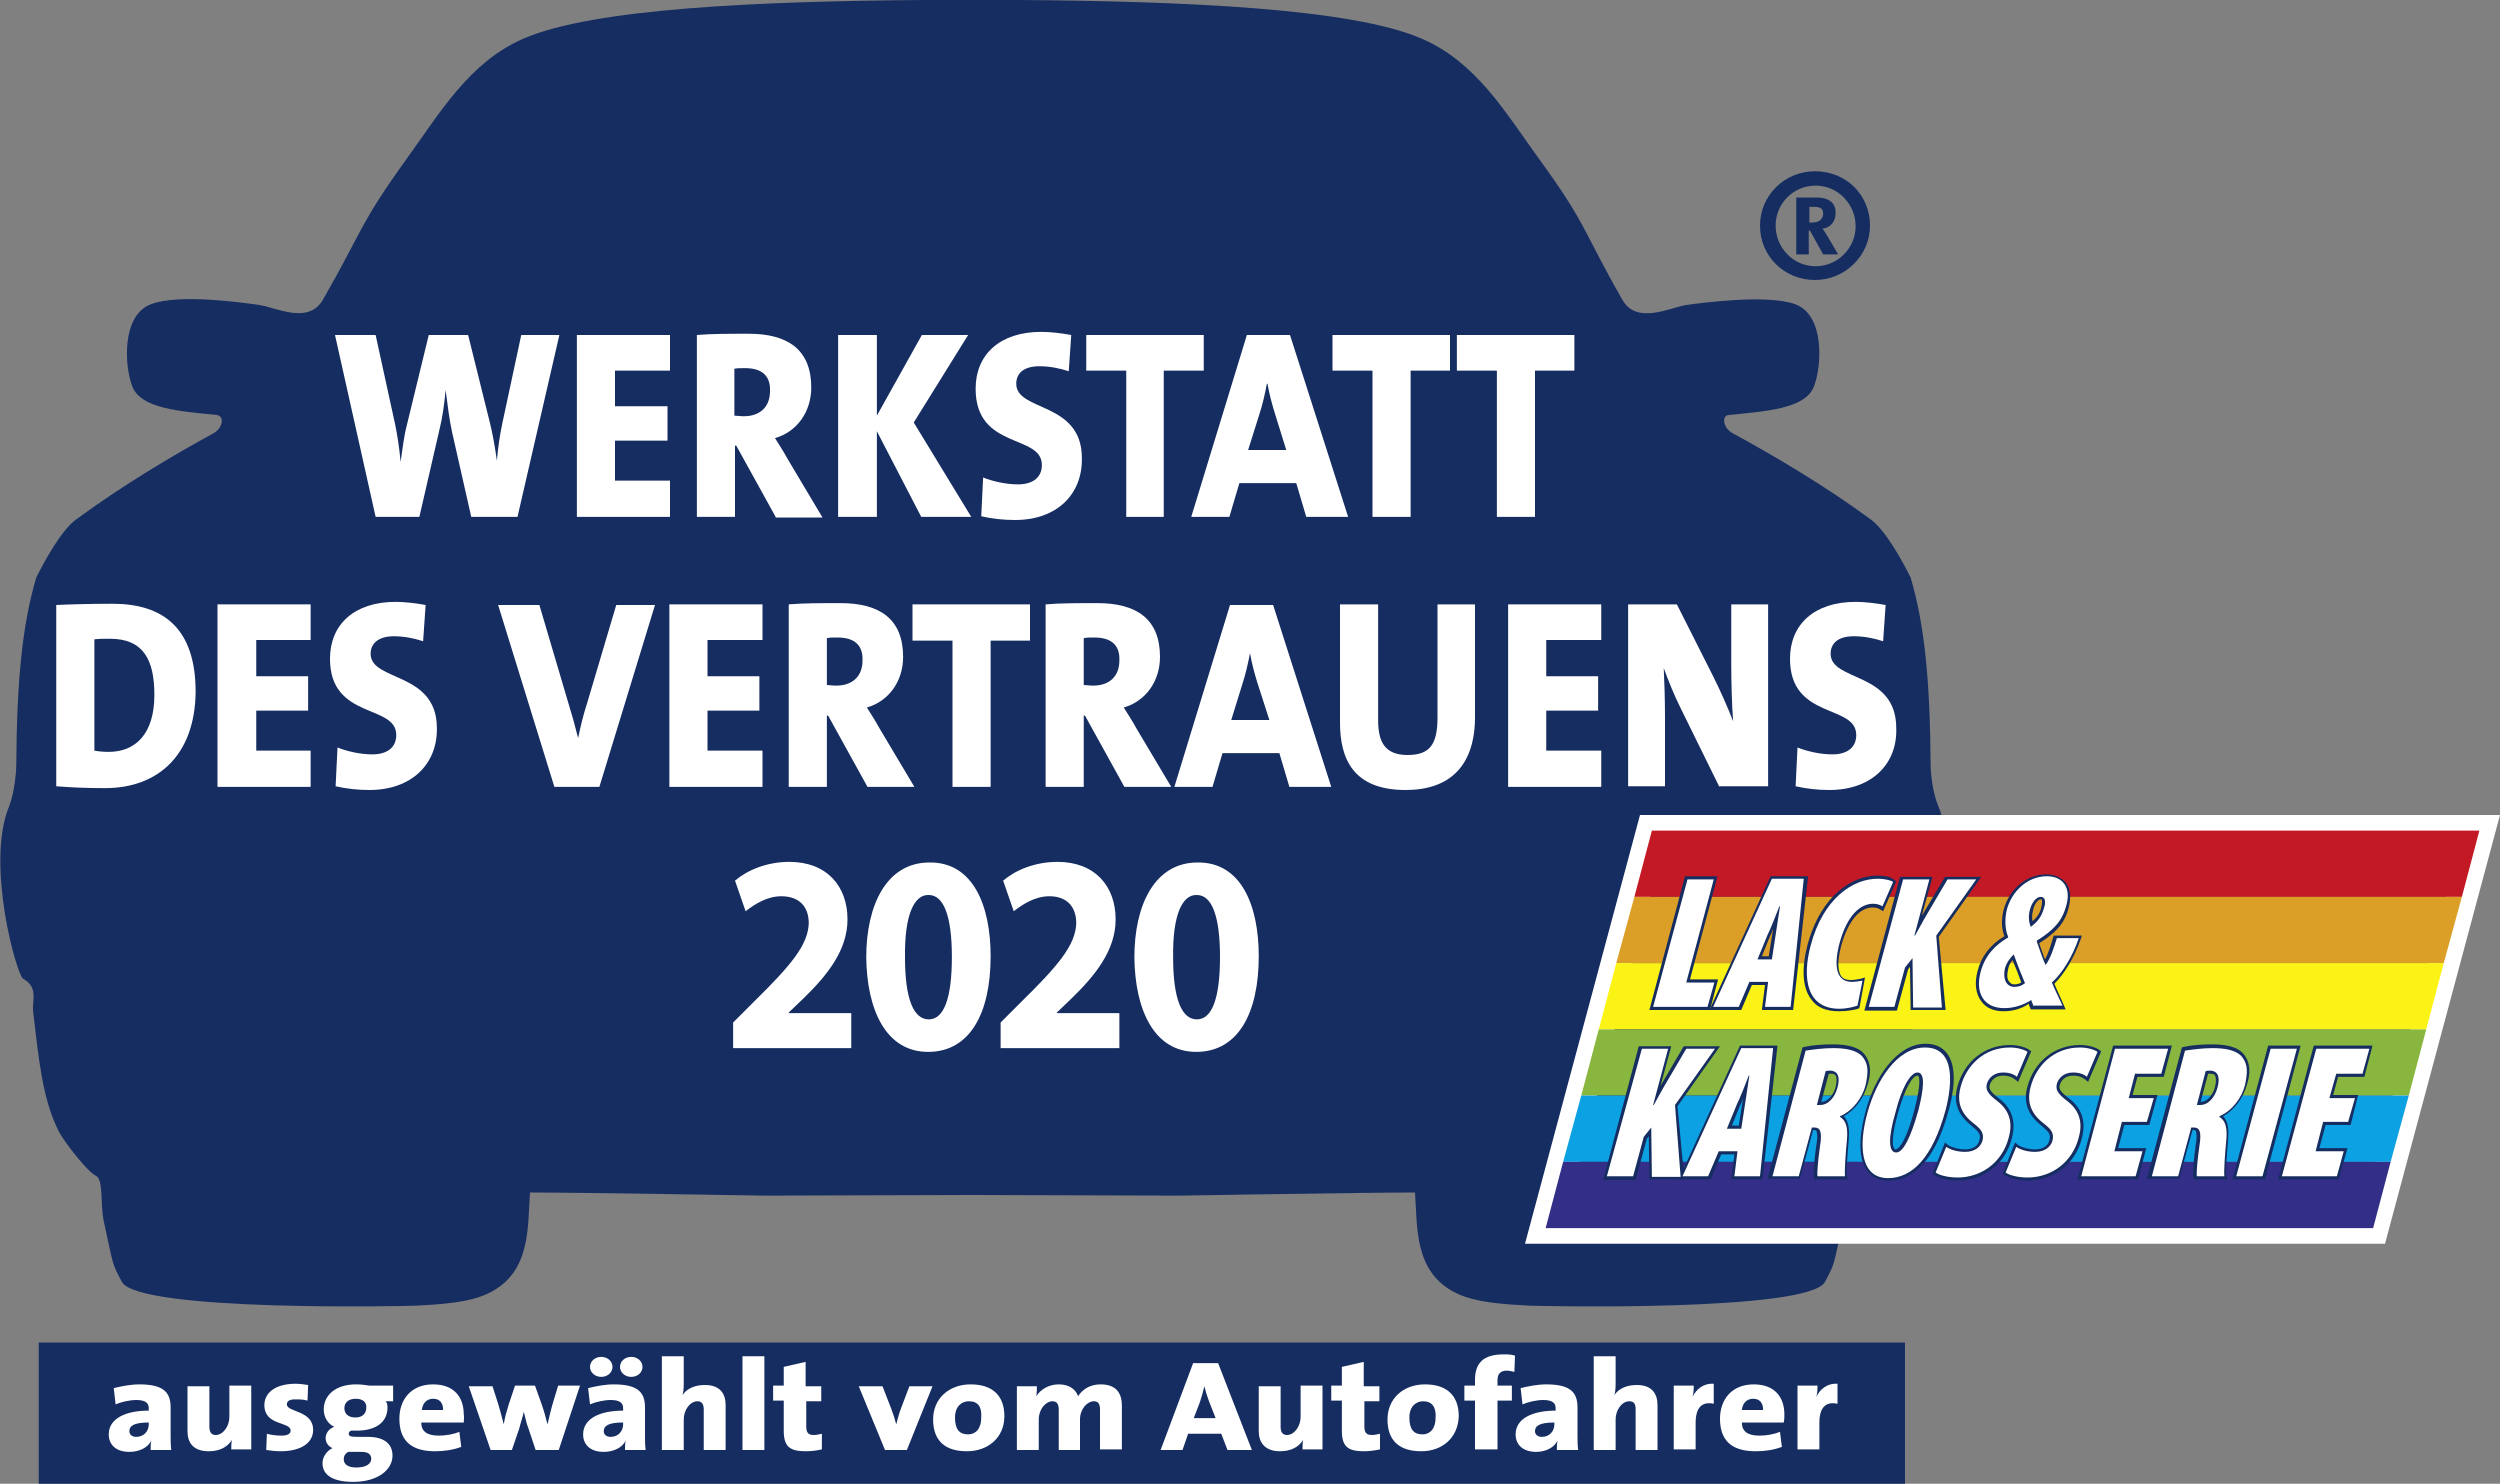 <?xml version="1.0" encoding="utf-8"?>
<!-- Generator: Adobe Illustrator 25.3.1, SVG Export Plug-In . SVG Version: 6.00 Build 0)  -->
<svg version="1.1" id="Ebene_1" xmlns="http://www.w3.org/2000/svg" xmlns:xlink="http://www.w3.org/1999/xlink" x="0px" y="0px"
	 width="40px" height="23.74px" viewBox="0 0 40 23.74" style="enable-background:new 0 0 40 23.74;" xml:space="preserve">
<rect x="0" y="0" width="40" height="23.74" fill="#808080" stroke="none"/>
<style type="text/css">
	.st0{fill:#162D62;}
	.st1{fill:#FFFFFF;}
	.st2{fill:#C31924;}
	.st3{fill:#DB9E27;}
	.st4{fill:#FBF315;}
	.st5{fill:#89B63E;}
	.st6{fill:#0BA1E2;}
	.st7{fill:#332F88;}
</style>
<g>
	<rect x="0.62" y="21.48" class="st0" width="29.86" height="2.26"/>
</g>
<g>
	<g>
		<path class="st0" d="M15.53,0c0.26,0,0.53,0,0.8,0c2.59,0.02,5.3,0.13,6.42,0.62c0.88,0.38,1.35,1.2,1.88,1.93
			c0.76,1.04,0.7,1.15,1.33,2.25c0.23,0.4,0.76,0.12,1.02,0.08c0.22-0.03,1.3-0.18,1.75-0.01c0.47,0.18,0.42,1,0.29,1.32
			c-0.14,0.35-0.76,0.39-1.36,0.45c-0.12,0.01-0.09,0.21,0.06,0.29c0.68,0.37,1.49,0.85,2.21,1.38c0.24,0.17,0.52,0.69,0.64,0.93
			c0.22,0.75,0.31,1.61,0.32,3c0,0.12,0.03,0.44,0.12,0.65c0.39,0.92-0.13,2.72-0.22,2.77c-0.25,0.14-0.14,0.35-0.16,0.53
			c-0.09,0.73-0.14,1.39-0.42,1.93c-0.08,0.15-0.44,0.62-0.59,0.69c-0.13,0.06-0.07,0.43-0.13,0.73c-0.16,0.72-0.12,0.65-0.29,0.97
			c-0.26,0.48-4.56,0.39-4.74,0.38c-0.34-0.02-0.84-0.04-1.16-0.2c-0.68-0.33-0.62-1.06-0.66-1.61c-0.8,0-3.77,0.05-3.77,0.05
			l-3.33-0.01"/>
	</g>
	<g>
		<path class="st0" d="M15.56,0c-0.26,0-0.53,0-0.8,0c-2.58,0.02-5.27,0.13-6.39,0.62C7.5,1,7.03,1.82,6.5,2.55
			C5.75,3.59,5.8,3.69,5.17,4.79C4.94,5.2,4.42,4.92,4.15,4.88C3.94,4.85,2.86,4.69,2.41,4.87c-0.47,0.18-0.42,1-0.29,1.32
			c0.14,0.35,0.76,0.39,1.35,0.45C3.6,6.66,3.56,6.85,3.42,6.93C2.74,7.3,1.94,7.78,1.22,8.31C0.98,8.48,0.7,9,0.58,9.24
			c-0.22,0.75-0.31,1.61-0.32,3c0,0.12-0.03,0.44-0.11,0.65c-0.39,0.92,0.12,2.72,0.22,2.77c0.25,0.14,0.14,0.35,0.16,0.53
			c0.09,0.73,0.14,1.39,0.42,1.93c0.08,0.15,0.44,0.62,0.58,0.69c0.13,0.06,0.07,0.43,0.13,0.73c0.16,0.72,0.12,0.65,0.29,0.97
			c0.26,0.48,4.55,0.39,4.72,0.38c0.34-0.02,0.83-0.04,1.15-0.2c0.68-0.33,0.62-1.06,0.66-1.61c0.8,0,3.76,0.05,3.76,0.05l3.32-0.01
			"/>
	</g>
	<g>
		<path class="st1" d="M8.28,8.27H7.54L7.23,6.9c-0.04-0.19-0.07-0.42-0.1-0.66h0c-0.02,0.22-0.05,0.44-0.1,0.64L6.71,8.27h-0.7
			L5.36,5.36h0.65l0.31,1.42c0.04,0.19,0.07,0.4,0.09,0.61h0c0.03-0.2,0.05-0.4,0.1-0.59l0.35-1.44h0.63l0.35,1.41
			c0.04,0.16,0.08,0.38,0.11,0.6h0C7.97,7.15,8,6.94,8.04,6.76l0.3-1.4h0.61L8.28,8.27z"/>
	</g>
	<g>
		<polygon class="st1" points="9.23,8.27 9.23,5.36 10.72,5.36 10.72,5.93 9.84,5.93 9.84,6.5 10.68,6.5 10.68,7.05 9.84,7.05 
			9.84,7.69 10.72,7.69 10.72,8.27 		"/>
	</g>
	<g>
		<path class="st1" d="M12.41,8.27l-0.63-1.14h-0.02v1.14h-0.61V5.36c0.22-0.02,0.51-0.02,0.83-0.02c0.62,0,1,0.25,1,0.86
			c0,0.39-0.23,0.71-0.58,0.81c0.07,0.11,0.14,0.22,0.2,0.33l0.56,0.94H12.41z M11.92,5.89c-0.06,0-0.13,0-0.17,0.01v0.75
			c0.03,0,0.09,0.01,0.15,0.01c0.26,0,0.42-0.15,0.42-0.4C12.33,6.03,12.21,5.89,11.92,5.89"/>
	</g>
	<g>
		<polygon class="st1" points="14.74,8.27 14.03,6.9 14.03,8.27 13.41,8.27 13.41,5.36 14.03,5.36 14.03,6.65 14.75,5.36 
			15.49,5.36 14.62,6.76 15.54,8.27 		"/>
	</g>
	<g>
		<path class="st1" d="M16.24,8.32c-0.18,0-0.37-0.02-0.54-0.06l0.03-0.62c0.15,0.06,0.36,0.11,0.56,0.11c0.22,0,0.38-0.1,0.38-0.31
			c0-0.5-1.06-0.24-1.06-1.22c0-0.55,0.39-0.91,1.05-0.91c0.14,0,0.32,0.02,0.48,0.05l-0.04,0.58c-0.15-0.05-0.31-0.08-0.47-0.08
			c-0.26,0-0.37,0.12-0.37,0.28c0,0.45,1.05,0.28,1.05,1.19C17.32,7.91,16.91,8.32,16.24,8.32"/>
	</g>
	<g>
		<polygon class="st1" points="18.62,5.93 18.62,8.27 18.02,8.27 18.02,5.93 17.38,5.93 17.38,5.36 19.26,5.36 19.26,5.93 		"/>
	</g>
	<g>
		<path class="st1" d="M20.9,8.27l-0.16-0.54h-0.91l-0.16,0.54h-0.61l0.89-2.91h0.69l0.93,2.91H20.9z M20.4,6.62
			c-0.05-0.16-0.09-0.31-0.12-0.48h-0.01c-0.03,0.16-0.07,0.34-0.13,0.52L19.97,7.2h0.61L20.4,6.62z"/>
	</g>
	<g>
		<polygon class="st1" points="22.57,5.93 22.57,8.27 21.96,8.27 21.96,5.93 21.32,5.93 21.32,5.36 23.2,5.36 23.2,5.93 		"/>
	</g>
	<g>
		<polygon class="st1" points="24.56,5.93 24.56,8.27 23.95,8.27 23.95,5.93 23.31,5.93 23.31,5.36 25.19,5.36 25.19,5.93 		"/>
	</g>
	<g>
		<path class="st1" d="M1.68,12.61c-0.28,0-0.54-0.01-0.78-0.03v-2.9C1.1,9.67,1.44,9.66,1.8,9.66c0.8,0,1.33,0.38,1.33,1.41
			C3.12,12.07,2.54,12.61,1.68,12.61 M1.76,10.22c-0.1,0-0.18,0-0.25,0.01v1.78c0.05,0.01,0.13,0.02,0.23,0.02
			c0.42,0,0.73-0.28,0.73-0.91C2.47,10.58,2.31,10.22,1.76,10.22"/>
	</g>
	<g>
		<polygon class="st1" points="3.48,12.59 3.48,9.67 4.97,9.67 4.97,10.24 4.1,10.24 4.1,10.82 4.93,10.82 4.93,11.37 4.1,11.37 
			4.1,12.01 4.97,12.01 4.97,12.59 		"/>
	</g>
	<g>
		<path class="st1" d="M5.91,12.64c-0.18,0-0.37-0.02-0.54-0.06l0.03-0.62c0.15,0.06,0.36,0.11,0.56,0.11c0.22,0,0.38-0.1,0.38-0.31
			c0-0.5-1.06-0.24-1.06-1.22c0-0.55,0.39-0.91,1.05-0.91c0.14,0,0.32,0.02,0.48,0.05l-0.04,0.58c-0.15-0.05-0.31-0.08-0.47-0.08
			c-0.25,0-0.37,0.12-0.37,0.28c0,0.45,1.06,0.28,1.06,1.19C7,12.22,6.59,12.64,5.91,12.64"/>
	</g>
	<g>
		<path class="st1" d="M9.59,12.59H8.87l-0.9-2.91h0.66l0.47,1.59c0.05,0.16,0.1,0.34,0.15,0.54h0c0.04-0.19,0.07-0.33,0.15-0.58
			l0.46-1.55h0.62L9.59,12.59z"/>
	</g>
	<g>
		<polygon class="st1" points="10.71,12.59 10.71,9.67 12.2,9.67 12.2,10.24 11.32,10.24 11.32,10.82 12.15,10.82 12.15,11.37 
			11.32,11.37 11.32,12.01 12.2,12.01 12.2,12.59 		"/>
	</g>
	<g>
		<path class="st1" d="M13.88,12.59l-0.63-1.14h-0.02v1.14h-0.61V9.67c0.22-0.02,0.51-0.02,0.83-0.02c0.62,0,1,0.25,1,0.86
			c0,0.39-0.23,0.71-0.58,0.81c0.07,0.11,0.14,0.22,0.2,0.33l0.56,0.94H13.88z M13.4,10.2c-0.06,0-0.13,0-0.17,0.01v0.75
			c0.03,0,0.09,0.01,0.15,0.01c0.26,0,0.42-0.15,0.42-0.4C13.81,10.34,13.69,10.2,13.4,10.2"/>
	</g>
	<g>
		<polygon class="st1" points="15.85,10.25 15.85,12.59 15.24,12.59 15.24,10.25 14.6,10.25 14.6,9.67 16.48,9.67 16.48,10.25 		"/>
	</g>
	<g>
		<path class="st1" d="M17.99,12.59l-0.63-1.14h-0.02v1.14h-0.61V9.67c0.22-0.02,0.51-0.02,0.83-0.02c0.62,0,1,0.25,1,0.86
			c0,0.39-0.23,0.71-0.58,0.81c0.07,0.11,0.14,0.22,0.2,0.33l0.56,0.94H17.99z M17.51,10.2c-0.06,0-0.13,0-0.17,0.01v0.75
			c0.03,0,0.09,0.01,0.15,0.01c0.26,0,0.42-0.15,0.42-0.4C17.92,10.34,17.8,10.2,17.51,10.2"/>
	</g>
	<g>
		<path class="st1" d="M20.63,12.59l-0.16-0.54h-0.91l-0.16,0.54h-0.61l0.89-2.91h0.69l0.93,2.91H20.63z M20.12,10.93
			c-0.05-0.16-0.09-0.31-0.12-0.48H20c-0.03,0.16-0.07,0.34-0.13,0.52l-0.17,0.55h0.61L20.12,10.93z"/>
	</g>
	<g>
		<path class="st1" d="M22.49,12.64c-0.84,0-1.05-0.5-1.05-1.08V9.67h0.61v1.85c0,0.34,0.1,0.56,0.47,0.56
			c0.35,0,0.48-0.16,0.48-0.6V9.67h0.6v1.77C23.61,12.26,23.19,12.64,22.49,12.64"/>
	</g>
	<g>
		<polygon class="st1" points="24.13,12.59 24.13,9.67 25.62,9.67 25.62,10.24 24.74,10.24 24.74,10.82 25.57,10.82 25.57,11.37 
			24.74,11.37 24.74,12.01 25.62,12.01 25.62,12.59 		"/>
	</g>
	<g>
		<path class="st1" d="M27.51,12.59l-0.62-1.26c-0.11-0.22-0.2-0.45-0.27-0.64c0.01,0.22,0.02,0.51,0.02,0.78v1.11h-0.59V9.67h0.78
			l0.58,1.15c0.12,0.24,0.23,0.49,0.32,0.72c-0.02-0.25-0.03-0.63-0.03-0.91V9.67h0.59v2.91H27.51z"/>
	</g>
	<g>
		<path class="st1" d="M29.27,12.64c-0.18,0-0.37-0.02-0.54-0.06l0.03-0.62c0.15,0.06,0.36,0.11,0.56,0.11
			c0.22,0,0.38-0.1,0.38-0.31c0-0.5-1.06-0.24-1.06-1.22c0-0.55,0.39-0.91,1.05-0.91c0.14,0,0.32,0.02,0.48,0.05l-0.04,0.58
			c-0.15-0.05-0.31-0.08-0.47-0.08c-0.26,0-0.37,0.12-0.37,0.28c0,0.45,1.05,0.28,1.05,1.19C30.36,12.22,29.95,12.64,29.27,12.64"/>
	</g>
	<g>
		<path class="st1" d="M2.41,23.2c0-0.05,0-0.1,0.01-0.15h0c-0.05,0.11-0.19,0.18-0.35,0.18c-0.22,0-0.33-0.12-0.33-0.28
			c0-0.26,0.28-0.38,0.64-0.38v-0.04c0-0.08-0.05-0.13-0.2-0.13c-0.1,0-0.24,0.03-0.33,0.07l-0.03-0.26
			c0.12-0.03,0.27-0.06,0.41-0.06c0.39,0,0.5,0.13,0.5,0.37v0.44c0,0.07,0,0.16,0.01,0.24H2.41z M2.38,22.76
			c-0.25,0-0.31,0.06-0.31,0.14c0,0.05,0.04,0.09,0.11,0.09c0.12,0,0.2-0.09,0.2-0.2V22.76z"/>
	</g>
	<g>
		<path class="st1" d="M3.7,23.2c0-0.04,0-0.11,0.01-0.16h0c-0.07,0.11-0.19,0.18-0.37,0.18C3.08,23.22,3,23.07,3,22.9v-0.72h0.35
			v0.65c0,0.08,0.03,0.13,0.1,0.13c0.12,0,0.22-0.14,0.22-0.29v-0.5h0.35v1.02H3.7z"/>
	</g>
	<g>
		<path class="st1" d="M4.49,23.22c-0.08,0-0.16-0.01-0.23-0.02l0.01-0.26c0.07,0.02,0.15,0.03,0.24,0.03
			c0.09,0,0.14-0.03,0.14-0.08c0-0.15-0.42-0.07-0.42-0.41c0-0.19,0.17-0.34,0.5-0.34c0.06,0,0.13,0.01,0.2,0.02l-0.01,0.25
			c-0.06-0.02-0.13-0.02-0.2-0.02c-0.09,0-0.13,0.03-0.13,0.08c0,0.13,0.42,0.09,0.42,0.41C5.01,23.09,4.81,23.22,4.49,23.22"/>
	</g>
	<g>
		<path class="st1" d="M5.65,23.71c-0.31,0-0.49-0.1-0.49-0.3c0-0.1,0.07-0.2,0.16-0.24c-0.07-0.03-0.11-0.09-0.11-0.16
			c0-0.08,0.06-0.16,0.14-0.18c-0.11-0.05-0.17-0.16-0.17-0.28c0-0.22,0.18-0.4,0.52-0.4c0.08,0,0.15,0.01,0.21,0.02h0.38v0.25H6.17
			c0.02,0.02,0.03,0.05,0.03,0.1c0,0.23-0.18,0.37-0.49,0.37c-0.03,0-0.07,0-0.09,0c-0.03,0.01-0.04,0.03-0.04,0.05
			c0,0.04,0.03,0.05,0.16,0.05h0.15c0.24,0,0.39,0.1,0.39,0.3C6.28,23.52,6.04,23.71,5.65,23.71 M5.79,23.23H5.61
			c-0.01,0-0.03,0-0.04,0C5.52,23.26,5.5,23.3,5.5,23.35c0,0.08,0.07,0.13,0.2,0.13c0.16,0,0.24-0.06,0.24-0.14
			C5.94,23.28,5.9,23.23,5.79,23.23 M5.69,22.38c-0.11,0-0.18,0.06-0.18,0.15c0,0.09,0.06,0.15,0.18,0.15c0.1,0,0.17-0.06,0.17-0.15
			C5.87,22.43,5.8,22.38,5.69,22.38"/>
	</g>
	<g>
		<path class="st1" d="M7.42,22.76H6.74c0,0.14,0.09,0.21,0.28,0.21c0.11,0,0.23-0.02,0.33-0.06l0.03,0.24
			c-0.13,0.05-0.28,0.07-0.42,0.07c-0.37,0-0.57-0.16-0.57-0.52c0-0.31,0.19-0.55,0.54-0.55c0.34,0,0.49,0.21,0.49,0.48
			C7.43,22.67,7.42,22.71,7.42,22.76 M6.93,22.38c-0.1,0-0.17,0.07-0.18,0.18h0.34C7.09,22.44,7.03,22.38,6.93,22.38"/>
	</g>
	<g>
		<path class="st1" d="M8.94,23.2H8.57l-0.12-0.36c-0.03-0.07-0.04-0.15-0.07-0.25h0c-0.02,0.1-0.05,0.17-0.07,0.26L8.19,23.2H7.85
			L7.5,22.18h0.38l0.09,0.28c0.03,0.1,0.06,0.21,0.09,0.33h0c0.02-0.13,0.05-0.22,0.08-0.32l0.1-0.3h0.32l0.1,0.28
			c0.04,0.11,0.07,0.22,0.1,0.34h0c0.03-0.12,0.05-0.22,0.08-0.32l0.09-0.3h0.35L8.94,23.2z"/>
	</g>
	<g>
		<path class="st1" d="M10,23.2c0-0.05,0-0.1,0.01-0.15h0c-0.05,0.11-0.19,0.18-0.35,0.18c-0.22,0-0.33-0.12-0.33-0.28
			c0-0.26,0.28-0.38,0.64-0.38v-0.04c0-0.08-0.05-0.13-0.2-0.13c-0.1,0-0.24,0.03-0.33,0.07l-0.03-0.26
			c0.12-0.03,0.27-0.06,0.41-0.06c0.39,0,0.5,0.13,0.5,0.37v0.44c0,0.07,0,0.16,0.01,0.24H10z M9.62,22.03
			c-0.1,0-0.18-0.07-0.18-0.16c0-0.09,0.08-0.16,0.18-0.16c0.1,0,0.18,0.07,0.18,0.16C9.8,21.96,9.72,22.03,9.62,22.03 M9.97,22.76
			c-0.25,0-0.31,0.06-0.31,0.14c0,0.05,0.04,0.09,0.11,0.09c0.12,0,0.2-0.09,0.2-0.2V22.76z M10.1,22.03c-0.1,0-0.18-0.07-0.18-0.16
			c0-0.09,0.08-0.16,0.18-0.16c0.1,0,0.18,0.07,0.18,0.16C10.28,21.96,10.2,22.03,10.1,22.03"/>
	</g>
	<g>
		<path class="st1" d="M11.26,23.2v-0.65c0-0.08-0.03-0.13-0.1-0.13c-0.12,0-0.22,0.14-0.22,0.29v0.49h-0.35v-1.5h0.35v0.41
			c0,0.06,0,0.15-0.02,0.21h0c0.07-0.1,0.19-0.16,0.36-0.16c0.25,0,0.33,0.15,0.33,0.32v0.72H11.26z"/>
	</g>
	<g>
		<rect x="11.88" y="21.7" class="st1" width="0.35" height="1.5"/>
	</g>
	<g>
		<path class="st1" d="M12.89,23.22c-0.26,0-0.35-0.08-0.35-0.33v-0.48h-0.17v-0.24h0.17v-0.3l0.35-0.08v0.39h0.25v0.24H12.9v0.4
			c0,0.1,0.03,0.14,0.12,0.14c0.04,0,0.09-0.01,0.13-0.02v0.25C13.06,23.21,12.98,23.22,12.89,23.22"/>
	</g>
	<g>
		<path class="st1" d="M14.51,23.2h-0.35l-0.42-1.02h0.38l0.14,0.36c0.03,0.08,0.06,0.17,0.08,0.25h0c0.02-0.08,0.04-0.16,0.07-0.24
			l0.14-0.37h0.37L14.51,23.2z"/>
	</g>
	<g>
		<path class="st1" d="M15.47,23.22c-0.33,0-0.54-0.15-0.54-0.51c0-0.33,0.25-0.56,0.6-0.56c0.34,0,0.54,0.17,0.54,0.51
			C16.07,23,15.81,23.22,15.47,23.22 M15.5,22.42c-0.11,0-0.22,0.08-0.22,0.26c0,0.19,0.07,0.27,0.21,0.27
			c0.12,0,0.21-0.09,0.21-0.27C15.71,22.51,15.65,22.42,15.5,22.42"/>
	</g>
	<g>
		<path class="st1" d="M17.6,23.2v-0.64c0-0.09-0.02-0.14-0.1-0.14c-0.1,0-0.22,0.12-0.22,0.29v0.49h-0.34v-0.64
			c0-0.08-0.02-0.14-0.1-0.14c-0.11,0-0.22,0.13-0.22,0.29v0.49h-0.35v-1.02h0.32c0,0.04,0,0.11-0.01,0.16h0
			c0.07-0.11,0.2-0.19,0.36-0.19c0.17,0,0.27,0.08,0.31,0.19c0.06-0.1,0.18-0.19,0.36-0.19c0.22,0,0.34,0.11,0.34,0.34v0.7H17.6z"/>
	</g>
	<g>
		<path class="st1" d="M19.64,23.2l-0.1-0.26h-0.53l-0.09,0.26h-0.35l0.52-1.39h0.4l0.54,1.39H19.64z M19.34,22.41
			c-0.03-0.08-0.05-0.15-0.07-0.23h0c-0.02,0.08-0.04,0.16-0.07,0.25l-0.1,0.26h0.35L19.34,22.41z"/>
	</g>
	<g>
		<path class="st1" d="M20.84,23.2c0-0.04,0-0.11,0.01-0.16h0c-0.07,0.11-0.19,0.18-0.37,0.18c-0.25,0-0.34-0.15-0.34-0.32v-0.72
			h0.35v0.65c0,0.08,0.03,0.13,0.1,0.13c0.12,0,0.22-0.14,0.22-0.29v-0.5h0.35v1.02H20.84z"/>
	</g>
	<g>
		<path class="st1" d="M21.82,23.22c-0.26,0-0.35-0.08-0.35-0.33v-0.48h-0.17v-0.24h0.17v-0.3l0.35-0.08v0.39h0.25v0.24h-0.24v0.4
			c0,0.1,0.03,0.14,0.12,0.14c0.04,0,0.09-0.01,0.13-0.02v0.25C21.99,23.21,21.9,23.22,21.82,23.22"/>
	</g>
	<g>
		<path class="st1" d="M22.74,23.22c-0.33,0-0.54-0.15-0.54-0.51c0-0.33,0.25-0.56,0.6-0.56c0.34,0,0.54,0.17,0.54,0.51
			C23.33,23,23.08,23.22,22.74,23.22 M22.77,22.42c-0.11,0-0.22,0.08-0.22,0.26c0,0.19,0.07,0.27,0.21,0.27
			c0.12,0,0.21-0.09,0.21-0.27C22.98,22.51,22.91,22.42,22.77,22.42"/>
	</g>
	<g>
		<path class="st1" d="M24.23,21.95c-0.04-0.01-0.09-0.02-0.12-0.02c-0.1,0-0.15,0.05-0.15,0.15v0.09h0.23v0.24h-0.23v0.78H23.6
			v-0.78h-0.17v-0.24h0.17v-0.09c0-0.27,0.13-0.41,0.46-0.41c0.06,0,0.12,0,0.18,0.02L24.23,21.95z"/>
	</g>
	<g>
		<path class="st1" d="M24.91,23.2c0-0.05,0-0.1,0.01-0.15h0c-0.05,0.11-0.19,0.18-0.34,0.18c-0.22,0-0.33-0.12-0.33-0.28
			c0-0.26,0.28-0.38,0.64-0.38v-0.04c0-0.08-0.05-0.13-0.2-0.13c-0.1,0-0.24,0.03-0.33,0.07l-0.03-0.26
			c0.12-0.03,0.27-0.06,0.41-0.06c0.39,0,0.5,0.13,0.5,0.37v0.44c0,0.07,0,0.16,0.01,0.24H24.91z M24.87,22.76
			c-0.25,0-0.31,0.06-0.31,0.14c0,0.05,0.04,0.09,0.11,0.09c0.12,0,0.2-0.09,0.2-0.2V22.76z"/>
	</g>
	<g>
		<path class="st1" d="M26.17,23.2v-0.65c0-0.08-0.02-0.13-0.1-0.13c-0.12,0-0.22,0.14-0.22,0.29v0.49h-0.35v-1.5h0.35v0.41
			c0,0.06,0,0.15-0.02,0.21h0c0.07-0.1,0.19-0.16,0.36-0.16c0.25,0,0.33,0.15,0.33,0.32v0.72H26.17z"/>
	</g>
	<g>
		<path class="st1" d="M27.42,22.46c-0.19-0.04-0.29,0.06-0.29,0.31v0.42h-0.35v-1.02h0.32c0,0.04,0,0.12-0.02,0.18h0
			c0.06-0.12,0.17-0.22,0.34-0.21L27.42,22.46z"/>
	</g>
	<g>
		<path class="st1" d="M28.54,22.76h-0.67c0,0.14,0.09,0.21,0.28,0.21c0.11,0,0.23-0.02,0.33-0.06l0.03,0.24
			c-0.13,0.05-0.28,0.07-0.42,0.07c-0.37,0-0.57-0.16-0.57-0.52c0-0.31,0.19-0.55,0.54-0.55c0.34,0,0.49,0.21,0.49,0.48
			C28.55,22.67,28.55,22.71,28.54,22.76 M28.05,22.38c-0.1,0-0.17,0.07-0.18,0.18h0.34C28.21,22.44,28.15,22.38,28.05,22.38"/>
	</g>
	<g>
		<path class="st1" d="M29.4,22.46c-0.19-0.04-0.29,0.06-0.29,0.31v0.42h-0.35v-1.02h0.32c0,0.04,0,0.12-0.02,0.18h0
			c0.06-0.12,0.17-0.22,0.34-0.21L29.4,22.46z"/>
	</g>
	<g>
		<path class="st0" d="M29.92,3.61c0,0.48-0.4,0.87-0.88,0.87c-0.49,0-0.88-0.38-0.88-0.87c0-0.48,0.39-0.87,0.88-0.87
			C29.54,2.74,29.92,3.12,29.92,3.61 M28.41,3.61c0,0.35,0.28,0.65,0.64,0.65c0.35,0,0.64-0.29,0.64-0.64
			c0-0.35-0.28-0.65-0.64-0.65C28.69,2.97,28.41,3.26,28.41,3.61 M29.17,4.07l-0.21-0.38h-0.02v0.38h-0.2V3.16h0.32
			c0.22,0,0.31,0.1,0.31,0.24c0,0.15-0.08,0.24-0.21,0.26c0.02,0.02,0.05,0.07,0.08,0.12l0.17,0.29H29.17z M29.03,3.31h-0.08v0.25
			H29c0.12,0,0.17-0.07,0.17-0.14C29.17,3.34,29.13,3.31,29.03,3.31"/>
	</g>
	<g>
		<path class="st1" d="M24.4,19.9l1.84-6.86H40l-1.84,6.86L24.4,19.9z M26.62,13.54l-1.57,5.86l12.73,0l1.57-5.85H26.62z"/>
	</g>
	<g>
		<polygon class="st2" points="26.43,13.29 26.15,14.35 39.39,14.35 39.67,13.29 		"/>
	</g>
	<g>
		<polygon class="st3" points="26.15,14.35 25.86,15.41 39.1,15.41 39.39,14.35 		"/>
	</g>
	<g>
		<polygon class="st4" points="25.86,15.41 25.58,16.47 38.82,16.47 39.1,15.41 		"/>
	</g>
	<g>
		<polygon class="st5" points="25.58,16.47 25.3,17.53 38.54,17.53 38.82,16.47 		"/>
	</g>
	<g>
		<polygon class="st6" points="25.3,17.53 25.01,18.59 38.25,18.59 38.54,17.53 		"/>
	</g>
	<g>
		<polygon class="st7" points="25.01,18.59 24.73,19.65 37.97,19.65 38.25,18.59 		"/>
	</g>
	<g>
		<path class="st0" d="M27.36,16.16h-0.97l0.57-2.14h0.52l-0.44,1.65h0.45L27.36,16.16z M26.51,16.07h0.78l0.08-0.3h-0.45l0.44-1.65
			h-0.33L26.51,16.07z"/>
	</g>
	<g>
		<path class="st0" d="M28.69,16.16h-0.5l0.05-0.4h-0.21l-0.17,0.4h-0.51l0.98-2.14h0.6L28.69,16.16z M28.29,16.07h0.32l0.2-1.95
			h-0.43l-0.9,1.95h0.31l0.17-0.4h0.38L28.29,16.07z M28.39,15.39h-0.33l0.19-0.45c0.02-0.05,0.05-0.13,0.09-0.22
			c0.04-0.09,0.07-0.18,0.1-0.25l0.01-0.03h0.08l0,0.05c-0.01,0.09-0.03,0.21-0.05,0.32L28.39,15.39z M28.19,15.3h0.11l0.07-0.44
			c-0.02,0.05-0.03,0.09-0.05,0.12L28.19,15.3z"/>
	</g>
	<g>
		<path class="st0" d="M29.42,16.18c-0.2,0-0.35-0.06-0.44-0.19c-0.14-0.18-0.16-0.49-0.06-0.87c0.22-0.82,0.74-1.11,1.11-1.11
			c0.15,0,0.24,0.03,0.28,0.07l0.03,0.02l-0.21,0.48l-0.05-0.03c-0.03-0.02-0.06-0.03-0.12-0.03c-0.21,0-0.39,0.22-0.5,0.61
			c-0.08,0.3-0.04,0.43,0,0.49c0.03,0.04,0.08,0.06,0.15,0.06c0.05,0,0.12-0.01,0.16-0.02l0.07-0.02l-0.09,0.49l-0.02,0.01
			C29.67,16.16,29.55,16.18,29.42,16.18z M30.03,14.1c-0.37,0-0.83,0.32-1.02,1.04c-0.09,0.35-0.08,0.63,0.04,0.79
			c0.08,0.1,0.2,0.16,0.37,0.16c0.11,0,0.2-0.02,0.25-0.03l0.05-0.3c-0.04,0.01-0.08,0.01-0.11,0.01c-0.1,0-0.17-0.03-0.22-0.1
			c-0.08-0.11-0.09-0.3-0.02-0.57c0.12-0.43,0.33-0.68,0.59-0.68c0.05,0,0.09,0.01,0.12,0.02l0.13-0.31
			C30.18,14.11,30.12,14.1,30.03,14.1z"/>
	</g>
	<g>
		<path class="st0" d="M31.13,16.16h-0.56l-0.01-0.69l-0.03,0.04l-0.18,0.66h-0.52l0.57-2.14h0.52l-0.17,0.62l0.37-0.62h0.58
			l-0.68,0.96L31.13,16.16z M30.66,16.07h0.37l-0.09-1.11l0.59-0.84h-0.35l-0.36,0.6c-0.05,0.08-0.09,0.15-0.13,0.22l-0.04,0.07
			h-0.1l0.24-0.9h-0.32l-0.52,1.95h0.32l0.17-0.61l0.2-0.27L30.66,16.07z"/>
	</g>
	<g>
		<path class="st0" d="M32.06,16.18c-0.16,0-0.28-0.05-0.36-0.16c-0.09-0.12-0.11-0.29-0.06-0.48c0.06-0.24,0.21-0.43,0.43-0.56
			c-0.06-0.16-0.04-0.32-0.01-0.43c0.09-0.33,0.37-0.56,0.68-0.56c0.13,0,0.24,0.05,0.31,0.13c0.08,0.1,0.09,0.24,0.05,0.4
			c-0.05,0.2-0.15,0.37-0.47,0.57l0,0.01c0.03,0.08,0.06,0.18,0.09,0.25c0.05-0.09,0.09-0.21,0.13-0.35l0.01-0.03h0.45l-0.02,0.06
			c-0.1,0.29-0.26,0.55-0.42,0.71c0.04,0.1,0.1,0.22,0.15,0.34l0.03,0.07h-0.56l-0.01-0.03c-0.01-0.02-0.02-0.04-0.02-0.06
			C32.35,16.14,32.2,16.18,32.06,16.18z M32.75,14.09c-0.27,0-0.52,0.2-0.59,0.49c-0.03,0.1-0.05,0.26,0.02,0.41L32.18,15
			l-0.01,0.03l-0.02,0.02c-0.22,0.12-0.36,0.29-0.42,0.52c-0.04,0.16-0.03,0.31,0.04,0.4c0.06,0.08,0.16,0.12,0.29,0.12
			c0.14,0,0.29-0.05,0.41-0.13l0.05-0.03l0.02,0.06c0.01,0.03,0.02,0.05,0.03,0.08h0.35c-0.05-0.1-0.09-0.21-0.13-0.29l-0.02-0.05
			l0.03-0.02c0.15-0.13,0.3-0.37,0.4-0.63h-0.25c-0.05,0.17-0.1,0.31-0.18,0.41l-0.04,0.05l-0.03-0.06
			c-0.03-0.04-0.07-0.18-0.13-0.34l-0.02-0.05l0.01-0.05l0.02-0.01c0.34-0.21,0.41-0.38,0.45-0.53c0.03-0.13,0.02-0.24-0.03-0.32
			C32.93,14.12,32.85,14.09,32.75,14.09z M32.23,15.84L32.23,15.84c-0.07,0-0.12-0.03-0.16-0.07c-0.05-0.07-0.06-0.17-0.03-0.28
			c0.03-0.13,0.11-0.21,0.15-0.24l0.05-0.05l0.02,0.06c0.05,0.14,0.14,0.36,0.18,0.45l0.02,0.03l-0.03,0.02
			C32.37,15.82,32.31,15.84,32.23,15.84z M32.2,15.36c-0.03,0.04-0.06,0.08-0.07,0.15c-0.02,0.08-0.02,0.16,0.02,0.2
			c0.02,0.03,0.05,0.04,0.08,0.04h0c0.04,0,0.08-0.01,0.11-0.03C32.31,15.63,32.26,15.5,32.2,15.36z M32.47,14.9l-0.02-0.06
			c-0.04-0.11-0.04-0.19-0.01-0.3c0.04-0.14,0.12-0.24,0.21-0.24h0c0.05,0,0.07,0.02,0.09,0.04c0.03,0.04,0.04,0.11,0.01,0.21
			c-0.03,0.13-0.11,0.23-0.23,0.31L32.47,14.9z M32.65,14.39c-0.04,0-0.1,0.07-0.12,0.17c-0.02,0.07-0.02,0.12-0.01,0.18
			c0.07-0.06,0.12-0.13,0.14-0.22c0.02-0.08,0.01-0.12,0.01-0.13C32.66,14.39,32.66,14.39,32.65,14.39L32.65,14.39z"/>
	</g>
	<g>
		<polygon class="st1" points="27,14.07 27.42,14.07 26.98,15.72 27.43,15.72 27.32,16.11 26.45,16.11 		"/>
	</g>
	<g>
		<path class="st1" d="M27.99,15.71l-0.17,0.4h-0.41l0.94-2.05h0.51l-0.21,2.05h-0.41l0.05-0.4H27.99z M28.35,15.35l0.06-0.39
			c0.02-0.12,0.05-0.34,0.07-0.46h-0.01c-0.05,0.13-0.14,0.36-0.19,0.46l-0.16,0.39H28.35z"/>
	</g>
	<g>
		<path class="st1" d="M29.72,16.09c-0.06,0.02-0.17,0.05-0.29,0.05c-0.52,0-0.6-0.48-0.46-1.01c0.2-0.76,0.68-1.07,1.07-1.07
			c0.13,0,0.22,0.03,0.25,0.05l-0.17,0.39c-0.04-0.02-0.08-0.04-0.15-0.04c-0.21,0-0.42,0.19-0.54,0.64
			c-0.11,0.43-0.01,0.61,0.2,0.61c0.05,0,0.12-0.01,0.17-0.02L29.72,16.09z"/>
	</g>
	<g>
		<path class="st1" d="M30.45,14.07h0.42l-0.24,0.9h0.01c0.05-0.09,0.1-0.18,0.15-0.27l0.37-0.63h0.46l-0.64,0.9l0.09,1.15h-0.46
			l-0.01-0.79l-0.12,0.15l-0.17,0.63H29.9L30.45,14.07z"/>
	</g>
	<g>
		<path class="st1" d="M32.54,16.11c-0.01-0.04-0.03-0.07-0.04-0.11c-0.12,0.08-0.28,0.13-0.43,0.13c-0.33,0-0.47-0.24-0.38-0.58
			c0.07-0.26,0.23-0.43,0.44-0.55l0-0.01c-0.06-0.15-0.05-0.31-0.02-0.44c0.08-0.29,0.33-0.53,0.64-0.53c0.27,0,0.39,0.2,0.31,0.47
			c-0.05,0.18-0.13,0.35-0.47,0.56l0,0.02c0.05,0.14,0.11,0.32,0.14,0.37c0.08-0.11,0.13-0.27,0.18-0.43h0.35
			c-0.1,0.3-0.27,0.57-0.43,0.71c0.04,0.1,0.11,0.24,0.17,0.37H32.54z M32.23,15.79c0.07,0,0.12-0.02,0.17-0.06
			c-0.04-0.09-0.12-0.29-0.18-0.46c-0.05,0.05-0.11,0.12-0.14,0.22C32.04,15.66,32.1,15.79,32.23,15.79L32.23,15.79z M32.65,14.35
			c-0.07,0-0.14,0.09-0.17,0.2c-0.03,0.11-0.02,0.19,0.01,0.28c0.13-0.09,0.18-0.19,0.21-0.29C32.73,14.46,32.74,14.35,32.65,14.35
			L32.65,14.35z"/>
	</g>
	<g>
		<path class="st0" d="M26.95,18.87h-0.56l-0.01-0.69l-0.03,0.04l-0.18,0.66h-0.52l0.57-2.14h0.52l-0.17,0.63l0.37-0.63h0.58
			l-0.68,0.96L26.95,18.87z M26.49,18.78h0.37l-0.09-1.11l0.59-0.84h-0.35l-0.36,0.6c-0.05,0.08-0.09,0.15-0.13,0.22l-0.04,0.07
			h-0.1l0.24-0.9h-0.32l-0.52,1.95h0.32l0.17-0.61l0.2-0.27L26.49,18.78z"/>
	</g>
	<g>
		<path class="st0" d="M28.2,18.87h-0.5l0.05-0.4h-0.21l-0.17,0.4h-0.51l0.98-2.14h0.6L28.2,18.87z M27.8,18.78h0.32l0.2-1.95h-0.43
			l-0.9,1.95h0.31l0.17-0.4h0.38L27.8,18.78z M27.9,18.1h-0.33l0.19-0.45c0.02-0.05,0.05-0.13,0.09-0.22
			c0.04-0.09,0.07-0.18,0.1-0.25l0.01-0.03h0.08l0,0.05c-0.01,0.09-0.03,0.22-0.05,0.33L27.9,18.1z M27.71,18.01h0.11l0.07-0.44
			c-0.02,0.05-0.03,0.09-0.05,0.12L27.71,18.01z"/>
	</g>
	<g>
		<path class="st0" d="M29.57,18.87h-0.54l-0.01-0.04c-0.01-0.06,0.01-0.28,0.04-0.5c0.03-0.16,0.01-0.22,0-0.24
			c0,0-0.01-0.01-0.04-0.01h-0.01l-0.21,0.78h-0.52l0.56-2.1l0.03-0.01c0.14-0.03,0.3-0.04,0.45-0.04c0.18,0,0.41,0.02,0.52,0.17
			c0.11,0.15,0.09,0.32,0.04,0.48c-0.06,0.21-0.2,0.4-0.38,0.5c0.09,0.09,0.09,0.24,0.08,0.38c-0.02,0.23-0.04,0.49-0.03,0.56
			L29.57,18.87z M29.11,18.78h0.35c0-0.16,0.03-0.49,0.03-0.53c0.02-0.19-0.01-0.29-0.09-0.34l-0.03-0.02l0.01-0.06l0.02-0.02
			c0.22-0.1,0.34-0.31,0.39-0.47c0.05-0.19,0.04-0.3-0.03-0.4c-0.07-0.09-0.21-0.14-0.45-0.14c-0.13,0-0.28,0.01-0.4,0.03
			l-0.52,1.93h0.32l0.21-0.78h0.08c0.05,0,0.09,0.01,0.11,0.04c0.04,0.05,0.05,0.14,0.02,0.31C29.13,18.52,29.11,18.69,29.11,18.78z
			 M29.13,17.72h-0.12l0.16-0.61l0.02-0.01c0.03-0.01,0.07-0.02,0.1-0.02c0.08,0,0.12,0.04,0.14,0.07c0.04,0.06,0.05,0.14,0.02,0.26
			C29.4,17.6,29.28,17.72,29.13,17.72z M29.26,17.18l-0.12,0.45c0.11,0,0.2-0.12,0.23-0.24c0.02-0.08,0.02-0.15,0-0.18
			c-0.01-0.02-0.03-0.03-0.07-0.03C29.28,17.18,29.27,17.18,29.26,17.18z"/>
	</g>
	<g>
		<path class="st0" d="M30.22,18.89L30.22,18.89c-0.15,0-0.27-0.05-0.34-0.15c-0.19-0.24-0.1-0.71-0.03-0.96
			c0.14-0.54,0.5-1.08,0.96-1.08c0.15,0,0.26,0.05,0.34,0.15c0.18,0.23,0.1,0.67,0.03,0.91C30.93,18.7,30.52,18.89,30.22,18.89z
			 M30.8,16.8c-0.42,0-0.74,0.51-0.87,1.01c-0.11,0.4-0.1,0.72,0.02,0.88c0.06,0.08,0.15,0.12,0.27,0.12h0
			c0.38,0,0.68-0.37,0.87-1.06c0.05-0.18,0.14-0.62-0.02-0.83C31.01,16.84,30.92,16.8,30.8,16.8z M30.34,18.49L30.34,18.49
			c-0.04,0-0.08-0.02-0.1-0.05c-0.07-0.09-0.05-0.31,0.04-0.66c0.05-0.2,0.19-0.66,0.4-0.66c0.04,0,0.07,0.02,0.09,0.05
			c0.04,0.05,0.08,0.18-0.04,0.63C30.56,18.41,30.43,18.49,30.34,18.49z M30.68,17.21c-0.08,0-0.2,0.2-0.31,0.59
			c-0.1,0.36-0.1,0.53-0.06,0.58c0.01,0.01,0.01,0.01,0.02,0.01h0c0.02,0,0.14-0.03,0.3-0.63c0.11-0.42,0.08-0.53,0.06-0.55
			C30.69,17.21,30.69,17.21,30.68,17.21z"/>
	</g>
	<g>
		<path class="st0" d="M31.33,18.89c-0.15,0-0.31-0.04-0.38-0.09l-0.03-0.02l0.2-0.5l0.05,0.04c0.06,0.04,0.17,0.07,0.27,0.07
			c0.12,0,0.21-0.05,0.23-0.15c0.03-0.09-0.01-0.13-0.14-0.24c-0.21-0.17-0.28-0.37-0.21-0.62c0.11-0.4,0.44-0.66,0.84-0.66
			c0.14,0,0.26,0.04,0.31,0.08l0.03,0.02l-0.21,0.49l-0.05-0.04c-0.05-0.04-0.11-0.06-0.19-0.06c-0.13,0-0.19,0.08-0.21,0.14
			c-0.02,0.06-0.02,0.1,0.15,0.23c0.2,0.15,0.27,0.37,0.2,0.63C32.09,18.62,31.74,18.89,31.33,18.89z M31.04,18.74
			c0.06,0.03,0.17,0.05,0.29,0.05c0.37,0,0.68-0.24,0.77-0.61c0.06-0.23,0.01-0.41-0.17-0.53c-0.18-0.13-0.22-0.21-0.19-0.33
			c0.03-0.13,0.15-0.21,0.3-0.21c0.08,0,0.14,0.02,0.2,0.05l0.13-0.31c-0.05-0.02-0.13-0.05-0.23-0.05c-0.43,0-0.67,0.31-0.75,0.59
			c-0.06,0.21,0,0.38,0.18,0.53c0.12,0.1,0.22,0.18,0.18,0.34c-0.04,0.14-0.16,0.22-0.32,0.22c-0.08,0-0.19-0.02-0.28-0.06
			L31.04,18.74z"/>
	</g>
	<g>
		<path class="st0" d="M32.45,18.89c-0.15,0-0.31-0.04-0.38-0.09l-0.03-0.02l0.2-0.5l0.05,0.04c0.06,0.04,0.17,0.07,0.27,0.07
			c0.12,0,0.21-0.05,0.23-0.15c0.03-0.09-0.01-0.13-0.14-0.24c-0.21-0.17-0.28-0.37-0.21-0.62c0.11-0.4,0.44-0.66,0.84-0.66
			c0.14,0,0.26,0.04,0.31,0.08l0.03,0.02l-0.21,0.49l-0.05-0.04c-0.05-0.04-0.11-0.06-0.19-0.06c-0.13,0-0.19,0.08-0.21,0.14
			c-0.02,0.06-0.02,0.1,0.15,0.23c0.2,0.15,0.27,0.37,0.2,0.63C33.21,18.62,32.86,18.89,32.45,18.89z M32.16,18.74
			c0.06,0.03,0.17,0.05,0.29,0.05c0.37,0,0.68-0.24,0.77-0.61c0.06-0.23,0.01-0.41-0.17-0.53c-0.18-0.13-0.22-0.21-0.19-0.33
			c0.03-0.13,0.15-0.21,0.3-0.21c0.08,0,0.14,0.02,0.2,0.05l0.13-0.31c-0.05-0.02-0.13-0.05-0.23-0.05c-0.43,0-0.67,0.31-0.75,0.59
			c-0.06,0.21,0,0.38,0.18,0.53c0.12,0.1,0.22,0.18,0.18,0.34c-0.04,0.14-0.16,0.22-0.32,0.22c-0.08,0-0.19-0.02-0.28-0.06
			L32.16,18.74z"/>
	</g>
	<g>
		<path class="st0" d="M34.21,18.87h-0.97l0.57-2.14h0.94l-0.13,0.5h-0.42l-0.08,0.29h0.4L34.39,18h-0.4l-0.1,0.37h0.45L34.21,18.87
			z M33.36,18.78h0.78l0.08-0.31h-0.45l0.15-0.55h0.4l0.08-0.3h-0.4l0.13-0.48h0.42l0.08-0.31h-0.75L33.36,18.78z"/>
	</g>
	<g>
		<path class="st0" d="M35.64,18.87H35.1l-0.01-0.04c-0.01-0.06,0.01-0.28,0.04-0.5c0.03-0.16,0.01-0.22,0-0.24
			c0,0-0.01-0.01-0.04-0.01h-0.01l-0.21,0.78h-0.52l0.56-2.1l0.03-0.01c0.14-0.03,0.3-0.04,0.45-0.04c0.18,0,0.41,0.02,0.52,0.17
			c0.11,0.15,0.09,0.32,0.04,0.48c-0.06,0.21-0.2,0.4-0.38,0.5c0.09,0.09,0.09,0.24,0.08,0.38c-0.02,0.23-0.04,0.49-0.03,0.56
			L35.64,18.87z M35.19,18.78h0.35c0-0.16,0.03-0.49,0.03-0.53c0.02-0.19-0.01-0.29-0.09-0.34l-0.03-0.02l0.01-0.06l0.02-0.02
			c0.22-0.1,0.34-0.31,0.39-0.47c0.05-0.19,0.04-0.3-0.03-0.4c-0.07-0.09-0.21-0.14-0.45-0.14c-0.13,0-0.28,0.01-0.4,0.03
			l-0.52,1.93h0.32l0.21-0.78h0.08c0.05,0,0.09,0.01,0.11,0.04c0.04,0.05,0.05,0.14,0.02,0.31C35.2,18.52,35.19,18.69,35.19,18.78z
			 M35.2,17.72h-0.12l0.16-0.61l0.02-0.01c0.03-0.01,0.07-0.02,0.1-0.02c0.08,0,0.12,0.04,0.14,0.07c0.04,0.06,0.05,0.14,0.02,0.26
			C35.48,17.6,35.35,17.72,35.2,17.72z M35.33,17.18l-0.12,0.45c0.11,0,0.2-0.12,0.23-0.24c0.02-0.08,0.02-0.15,0-0.18
			c-0.01-0.02-0.03-0.03-0.07-0.03C35.35,17.18,35.34,17.18,35.33,17.18z"/>
	</g>
	<g>
		<path class="st0" d="M36.24,18.87h-0.52l0.57-2.14h0.52L36.24,18.87z M35.84,18.78h0.33l0.52-1.95h-0.33L35.84,18.78z"/>
	</g>
	<g>
		<path class="st0" d="M37.42,18.87h-0.97l0.57-2.14h0.94l-0.13,0.5h-0.42l-0.08,0.29h0.4L37.61,18h-0.4l-0.1,0.37h0.45L37.42,18.87
			z M36.58,18.78h0.78l0.08-0.31h-0.45l0.15-0.55h0.4l0.08-0.3h-0.4l0.13-0.48h0.42l0.08-0.31H37.1L36.58,18.78z"/>
	</g>
	<g>
		<path class="st1" d="M26.27,16.78h0.42l-0.24,0.9h0.01c0.05-0.09,0.1-0.18,0.15-0.27l0.37-0.63h0.46l-0.64,0.9l0.09,1.15h-0.46
			l-0.01-0.79l-0.12,0.15l-0.17,0.63h-0.42L26.27,16.78z"/>
	</g>
	<g>
		<path class="st1" d="M27.5,18.42l-0.17,0.4h-0.41l0.94-2.05h0.51l-0.21,2.05h-0.41l0.05-0.4H27.5z M27.86,18.06l0.06-0.39
			c0.02-0.12,0.05-0.34,0.07-0.46h-0.01c-0.05,0.13-0.14,0.36-0.19,0.46l-0.16,0.39H27.86z"/>
	</g>
	<g>
		<path class="st1" d="M28.89,16.81c0.13-0.02,0.29-0.04,0.44-0.04c0.2,0,0.39,0.03,0.48,0.15c0.09,0.12,0.08,0.25,0.04,0.44
			c-0.05,0.2-0.2,0.41-0.41,0.5l0,0.01c0.1,0.06,0.13,0.18,0.11,0.38c-0.02,0.2-0.04,0.49-0.03,0.57h-0.44
			c-0.01-0.05,0.01-0.27,0.04-0.48c0.04-0.24,0-0.3-0.09-0.3h-0.04l-0.21,0.78h-0.42L28.89,16.81z M29.07,17.68h0.05
			c0.14,0,0.24-0.13,0.28-0.28c0.04-0.15,0.02-0.26-0.11-0.27c-0.03,0-0.06,0-0.08,0.01L29.07,17.68z"/>
	</g>
	<g>
		<path class="st1" d="M30.21,18.85c-0.46,0-0.47-0.55-0.33-1.05c0.14-0.51,0.47-1.04,0.92-1.04c0.5,0,0.43,0.61,0.33,1
			C30.92,18.53,30.59,18.85,30.21,18.85L30.21,18.85z M30.34,18.44c0.11,0,0.23-0.24,0.35-0.66c0.09-0.35,0.12-0.62-0.01-0.62
			c-0.12,0-0.26,0.27-0.35,0.63C30.21,18.2,30.21,18.44,30.34,18.44L30.34,18.44z"/>
	</g>
	<g>
		<path class="st1" d="M31.14,18.35c0.07,0.05,0.19,0.08,0.3,0.08c0.16,0,0.25-0.08,0.28-0.18c0.03-0.13-0.03-0.19-0.16-0.29
			c-0.25-0.2-0.23-0.42-0.19-0.57c0.09-0.34,0.37-0.63,0.79-0.63c0.13,0,0.24,0.04,0.28,0.07l-0.17,0.4
			c-0.04-0.04-0.12-0.07-0.22-0.07c-0.14,0-0.23,0.08-0.26,0.18c-0.02,0.09,0,0.15,0.17,0.28c0.21,0.16,0.24,0.37,0.18,0.58
			c-0.1,0.39-0.43,0.64-0.82,0.64c-0.16,0-0.3-0.04-0.35-0.08L31.14,18.35z"/>
	</g>
	<g>
		<path class="st1" d="M32.26,18.35c0.07,0.05,0.19,0.08,0.3,0.08c0.16,0,0.25-0.08,0.28-0.18c0.03-0.13-0.03-0.19-0.16-0.29
			c-0.25-0.2-0.23-0.42-0.19-0.57c0.09-0.34,0.37-0.63,0.79-0.63c0.13,0,0.24,0.04,0.28,0.07l-0.17,0.4
			c-0.04-0.04-0.12-0.07-0.22-0.07c-0.14,0-0.23,0.08-0.26,0.18c-0.02,0.09,0,0.15,0.17,0.28c0.21,0.16,0.24,0.37,0.18,0.58
			c-0.1,0.39-0.43,0.64-0.82,0.64c-0.16,0-0.3-0.04-0.35-0.08L32.26,18.35z"/>
	</g>
	<g>
		<polygon class="st1" points="34.35,17.95 33.95,17.95 33.83,18.42 34.28,18.42 34.17,18.82 33.3,18.82 33.84,16.78 34.69,16.78 
			34.58,17.18 34.16,17.18 34.06,17.57 34.46,17.57 		"/>
	</g>
	<g>
		<path class="st1" d="M34.96,16.81c0.13-0.02,0.29-0.04,0.44-0.04c0.2,0,0.39,0.03,0.48,0.15c0.09,0.12,0.08,0.25,0.04,0.44
			c-0.05,0.2-0.2,0.41-0.41,0.5l0,0.01c0.1,0.06,0.13,0.18,0.11,0.38c-0.02,0.2-0.04,0.49-0.03,0.57h-0.44
			c-0.01-0.05,0.01-0.27,0.04-0.48c0.04-0.24,0-0.3-0.09-0.3h-0.04l-0.21,0.78h-0.42L34.96,16.81z M35.15,17.68h0.05
			c0.14,0,0.24-0.13,0.28-0.28c0.04-0.15,0.02-0.26-0.11-0.27c-0.03,0-0.06,0-0.08,0.01L35.15,17.68z"/>
	</g>
	<g>
		<polygon class="st1" points="36.75,16.78 36.2,18.82 35.78,18.82 36.33,16.78 		"/>
	</g>
	<g>
		<polygon class="st1" points="37.57,17.95 37.17,17.95 37.05,18.42 37.5,18.42 37.39,18.82 36.51,18.82 37.06,16.78 37.91,16.78 
			37.8,17.18 37.38,17.18 37.27,17.57 37.68,17.57 		"/>
	</g>
</g>
<g>
	<path class="st1" d="M11.73,16.78v-0.42l0.34-0.34c0.58-0.57,0.86-0.9,0.87-1.25c0-0.24-0.13-0.43-0.44-0.43
		c-0.23,0-0.43,0.13-0.57,0.24l-0.17-0.49c0.2-0.17,0.51-0.3,0.87-0.3c0.6,0,0.93,0.39,0.93,0.92c0,0.49-0.32,0.89-0.7,1.26
		l-0.24,0.23v0.01h1v0.56H11.73z"/>
	<path class="st1" d="M15.85,15.3c0,0.91-0.33,1.53-1,1.53c-0.68,0-0.98-0.68-0.99-1.51c0-0.85,0.33-1.52,1.01-1.52
		C15.57,13.79,15.85,14.49,15.85,15.3z M14.48,15.32c0,0.67,0.14,0.99,0.38,0.99c0.24,0,0.37-0.33,0.37-1
		c0-0.65-0.13-0.99-0.37-0.99C14.63,14.31,14.47,14.63,14.48,15.32z"/>
	<path class="st1" d="M16.01,16.78v-0.42l0.34-0.34c0.58-0.57,0.86-0.9,0.87-1.25c0-0.24-0.13-0.43-0.43-0.43
		c-0.23,0-0.43,0.13-0.57,0.24l-0.17-0.49c0.2-0.17,0.51-0.3,0.87-0.3c0.6,0,0.93,0.39,0.93,0.92c0,0.49-0.32,0.89-0.7,1.26
		l-0.24,0.23v0.01h1v0.56H16.01z"/>
	<path class="st1" d="M20.14,15.3c0,0.91-0.33,1.53-1,1.53c-0.68,0-0.98-0.68-0.99-1.51c0-0.85,0.33-1.52,1.01-1.52
		C19.86,13.79,20.14,14.49,20.14,15.3z M18.77,15.32c0,0.67,0.14,0.99,0.38,0.99c0.24,0,0.37-0.33,0.37-1
		c0-0.65-0.13-0.99-0.37-0.99C18.92,14.31,18.76,14.63,18.77,15.32z"/>
</g>
</svg>
